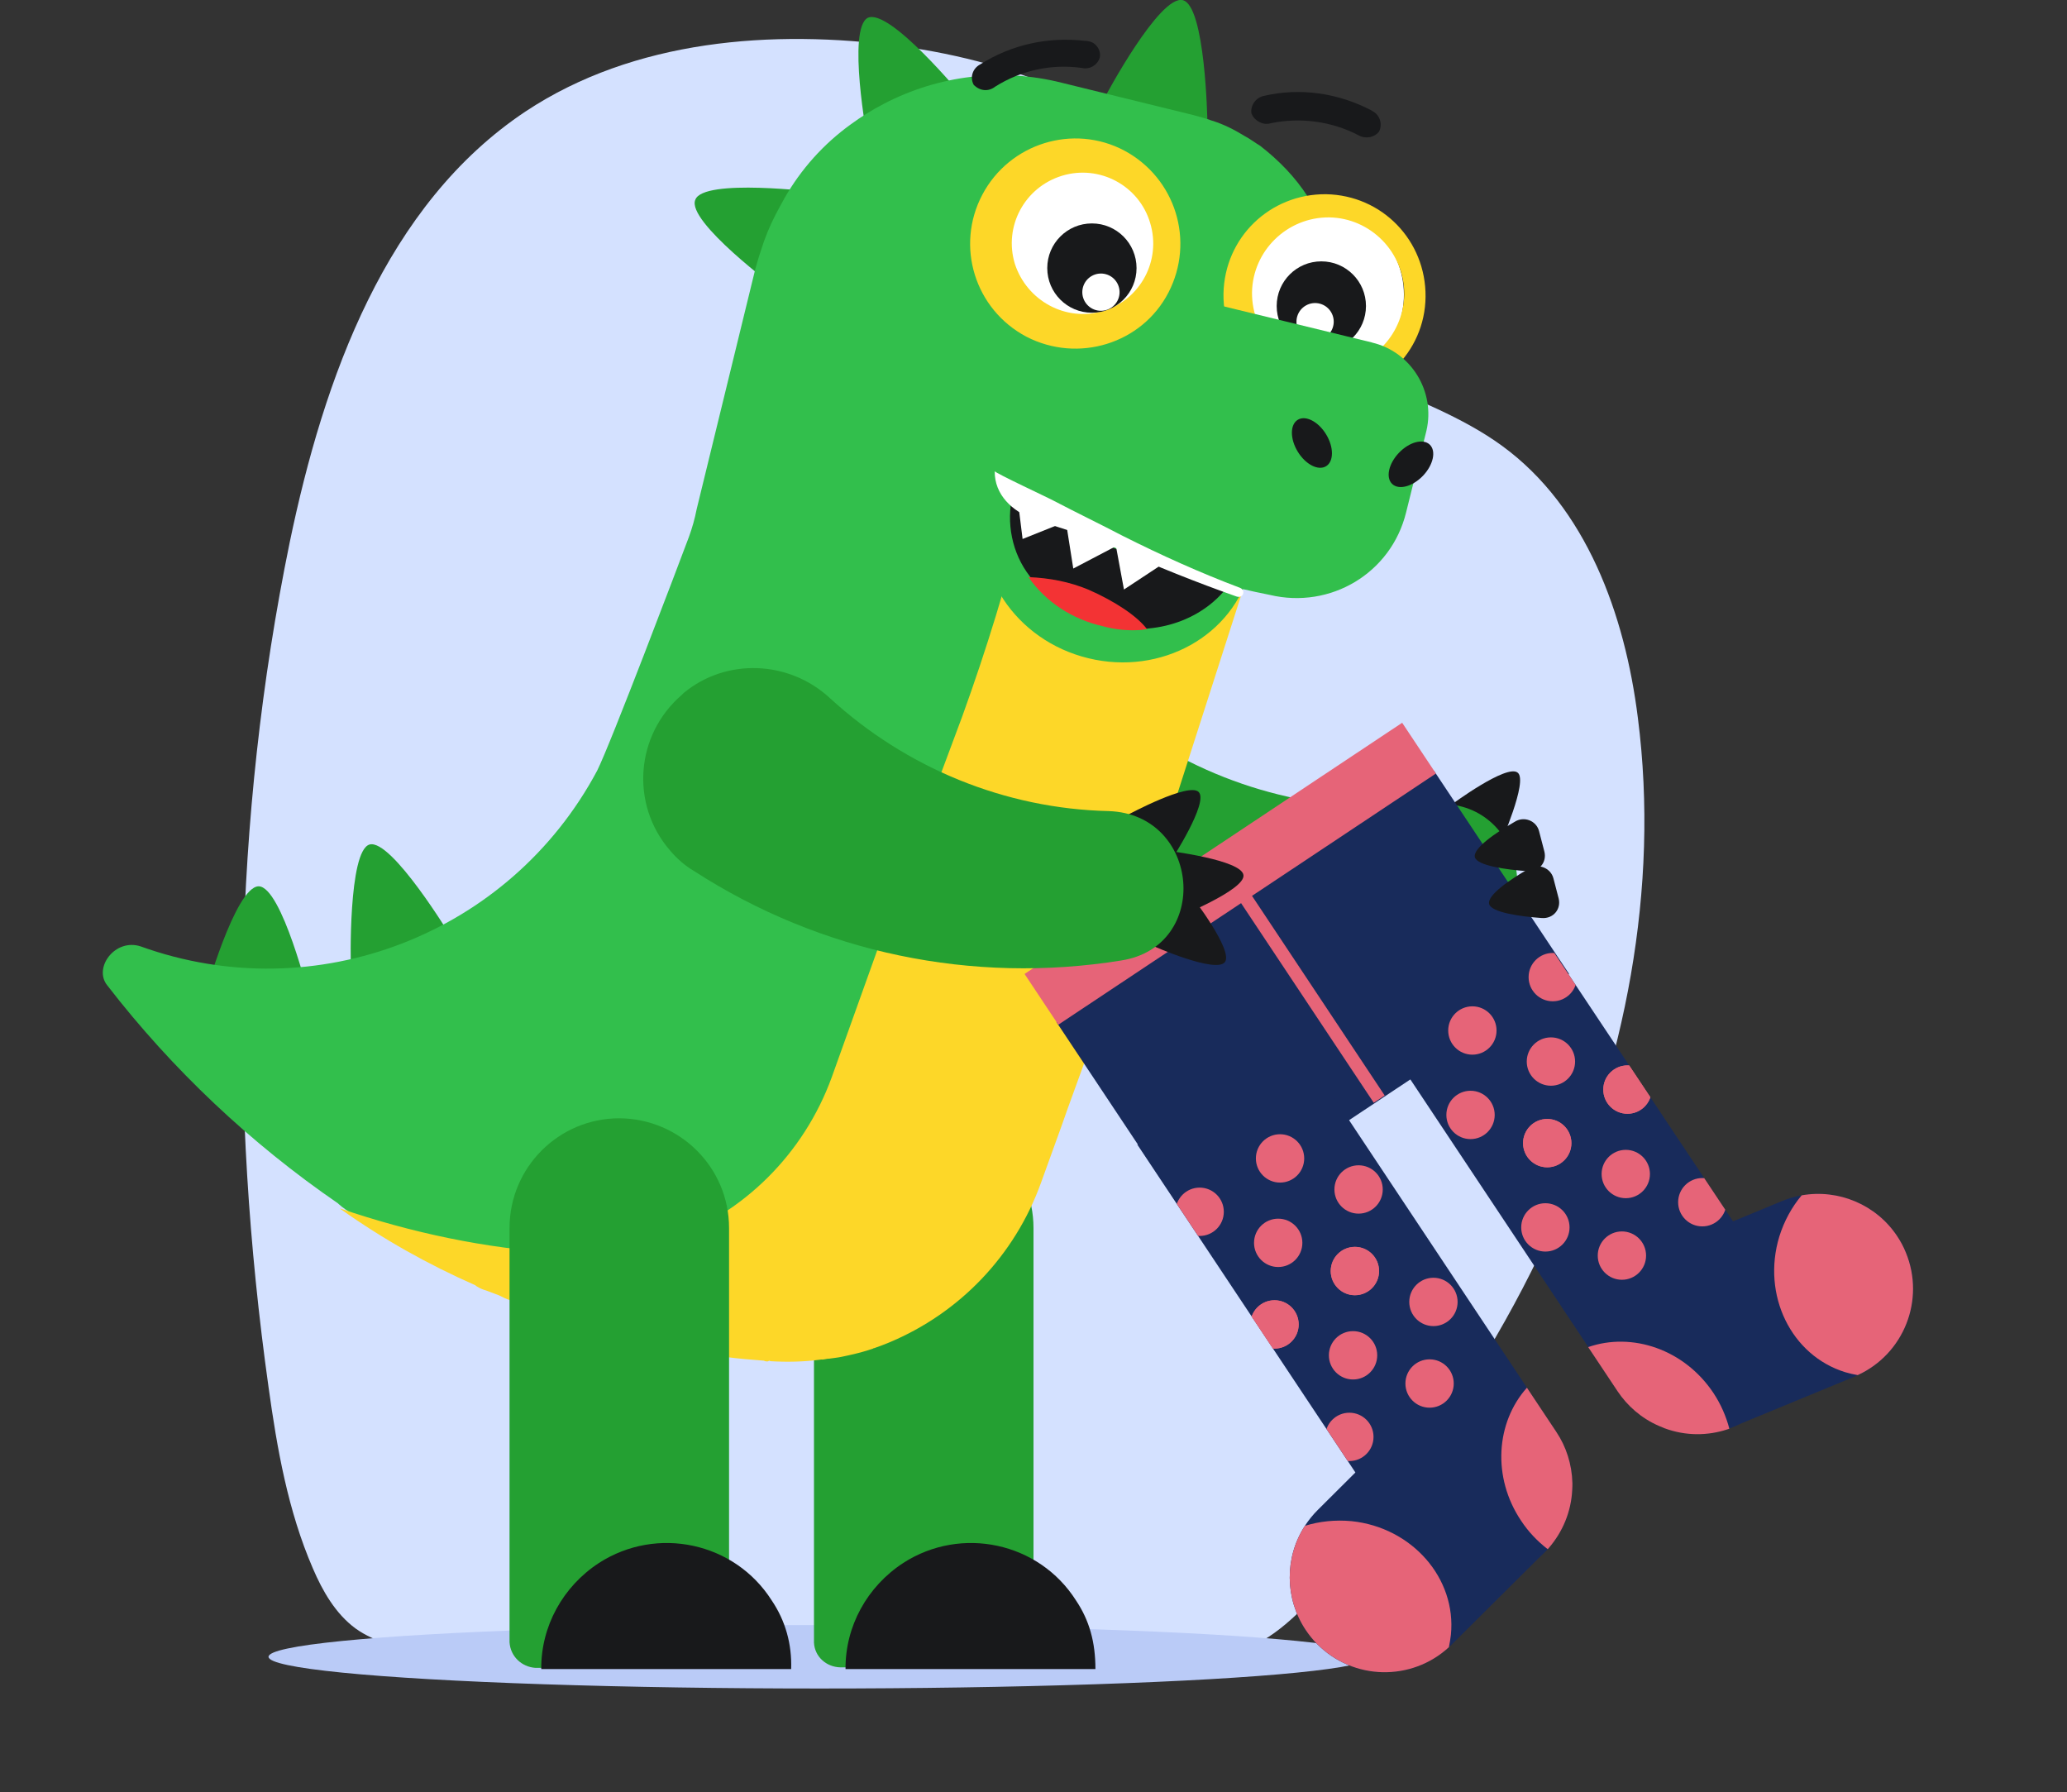 <?xml version="1.0" encoding="utf-8"?>
<!-- Generator: Adobe Illustrator 25.4.1, SVG Export Plug-In . SVG Version: 6.00 Build 0)  -->
<svg version="1.1" id="Layer_1" xmlns="http://www.w3.org/2000/svg" xmlns:xlink="http://www.w3.org/1999/xlink" x="0px" y="0px"
	 viewBox="0 0 1231.6 1067.6" style="enable-background:new 0 0 1231.6 1067.6;" xml:space="preserve">
<rect x="0" y="0" width="1231.6" height="1067.6" fill="#333333" stroke="none"/>
<style type="text/css">
	.st0{fill:#D4E1FF;}
	.st1{fill:#BACBF7;}
	.st2{fill:#18191B;}
	.st3{fill:#24A032;}
	.st4{fill:#32BF4C;}
	.st5{fill:#FDD728;}
	.st6{fill:#FFFFFF;}
	.st7{fill:#F33334;}
	.st8{fill:#182B5B;}
	.st9{fill:#E66478;}
	.st10{clip-path:url(#SVGID_00000074410722902134749940000004510743216115863681_);}
	.st11{clip-path:url(#SVGID_00000106852094510236492450000016486930397592212147_);}
	.st12{fill:none;stroke:#E66478;stroke-width:7.825;stroke-miterlimit:10;}
</style>
<path class="st0" d="M926.3,728c41.9-93.9,62.7-198.5,49.6-300.4c-7.7-61.5-30.7-125.4-80.9-162c-47.2-34.4-114-42.1-149.1-88.9
	c-11.9-15.7-18.6-34.6-28.8-51.6c-36.6-60.5-110.4-87.9-180.6-97.6C460,17.2,377.7,23.7,313.3,66.3
	C229.8,121.8,193,225.1,172.6,323.2c-33.9,165.1-36.1,336-12.6,503.1c5.1,36.8,11.6,73.8,26.4,108c5.8,13.6,13.6,27.1,25.4,35.8
	c12.1,8.7,27.1,11.6,41.6,14c112.6,18.9,227.1,24.2,340.9,16.2c45-3.1,109.9-0.5,151.6-19.6c36.1-16.5,67.5-70.7,90.5-101.7
	C871.8,831.9,902.6,781.5,926.3,728z"/>
<ellipse class="st1" cx="488.3" cy="987" rx="328.3" ry="18.9"/>
<path class="st2" d="M904.3,460.3c-6.5-5.4-39.5,19.1-39.5,19.1l29.2,23.6C893.7,503,910.7,465.2,904.3,460.3z"/>
<path class="st3" d="M678.7,436.2c51,34.7,112.8,50,174.2,43.1c54.4-6,72.1,70.9,19.6,87.7C786.8,593,694.7,587.3,613,550.6
	c-5.9-2.8-11.5-6.2-16.6-10.9c-27.3-24-29.5-65.1-5.5-92.3l1.2-1C614.3,421.5,651.5,416.9,678.7,436.2z"/>
<path class="st3" d="M485,978.6V731.6c0-36.1,29.3-65.4,65.4-65.4l0,0c36.1,0.2,65.4,29.3,65.4,65.4v261.7h-115
	C492.2,993.1,485.4,986.8,485,978.6z"/>
<path class="st2" d="M652.7,994.3H503.8c-0.2-25.4,12.8-49.1,34.4-63.2c34.6-22.3,80.9-12.3,102.9,22.3
	C649.1,965.3,652.7,978.3,652.7,994.3z"/>
<path class="st3" d="M704.7,0.1c13.5,3,14.7,72,14.7,72l-60.8-14.6C658.7,57.1,691-3.2,704.7,0.1z"/>
<path class="st3" d="M517.1,10.6c13-5.9,56.3,46.7,56.3,46.7L517,83.5C516.8,83.4,504.6,16.9,517.1,10.6z"/>
<path class="st3" d="M414.3,119c4.7-13,72.7-4.5,72.7-4.5l-23.1,58.1C463.8,172.7,408.7,131.8,414.3,119z"/>
<path class="st3" d="M220.2,503.1c13.1-3.6,48.6,55.1,48.6,55.1l-59.7,17.4C208.9,575.6,207.4,506.8,220.2,503.1z"/>
<path class="st3" d="M154.1,528c13.8,0.1,30.3,66.8,30.3,66.8l-62.5-1.2C121.9,593.7,140.2,528.2,154.1,528z"/>
<path class="st4" d="M63.9,587c38.7,50.1,85.5,94.2,137.5,129.9l0.4,0.4c2.8,2.5,5.6,4.3,9,6.3c23,14.8,47,27.8,71.9,39.3
	c2.1,1.4,3.9,2.1,6,2.7l7.7,2.9c2.2,1.1,4.2,2.2,6.7,2.9c2.8,1.5,5.7,2.9,8.8,3.7l12.6,4.5c34.5,12.4,70.1,20.9,106.2,25.5
	c8.7,1.4,16.6,1.9,23.4,2.6c0.6,0.4,1.6,0.5,2.4,0.4c0.9-0.5,0.9-0.5,1.3-0.1c9.9,0.5,20,0.3,30.5-1c1.7,0.2,3.2-0.6,4.7-0.5
	l3.7-0.5c2.6-0.3,5-0.9,7.4-1.4c5.1-1.1,10.2-2.4,15-4.1l0,0c0.3-0.2,0.6-0.3,0.8-0.3l0,0c2.8-1,5.9-2.1,8.7-3.3
	c36.3-14.7,66-42.6,83.4-78.4c2.4-5.1,4.7-10.5,6.9-15.7l28-78.1l63.1-187.2c8-22.4,19.5-50.6,25.8-74l0,0l3.4-14.6
	c0,0,55.1-208.1,40.1-231.6c-7.5-11.7-17.1-21.6-28.4-30.4c-3-1.8-6.3-4.3-9.2-5.8c-6.2-3.8-12.6-7.1-19.8-9.3
	c-3.4-1.2-6.9-2.2-10.7-3.2l-78.6-19.3c-35.7-9-73.2-4.5-105.9,12.5c-7,3.6-13.8,7.9-19.8,12.3c-16.1,11.6-29.6,26.6-39.5,44
	c-1.5,2.8-3.6,6.5-5.3,9.8c-3.4,6.6-6.4,13.8-8.6,21c-1.3,3.7-2.3,7.4-3.4,11.1l-35,143.3c-1.1,5.7-2.7,11.3-4.6,16.5l0,0
	c-6.2,16.6-46.9,123.9-54.7,139.3c-52,97.5-167.7,142.3-272,104.7l0,0C68.5,558.8,55.5,576.6,63.9,587z"/>
<path class="st5" d="M202.6,719.9l0.4,0.4c25.2,17.9,51.9,32.9,80.3,45.4l0.4,0.4c2.1,1.4,3.9,2.1,6,2.7l7.7,2.9
	c2.2,1.1,4.2,2.2,6.7,2.9c2.8,1.5,5.8,2.6,8.8,3.7l12.6,4.5c34.5,12.4,70.1,20.9,106.2,25.5c8.7,1.2,16.6,1.7,23.5,2.3
	c0.6,0.4,1.6,0.5,2.4,0.4c0.9-0.5,0.9-0.5,1.3-0.1c10.1,0.6,20.3,0.4,30.5-1c1.7,0.2,3.2-0.6,4.7-0.5l3.7-0.5c2.6-0.3,5-0.9,7.4-1.4
	c5.1-1.1,10.2-2.4,15-4.1l0,0c0.1-0.2,0.6-0.3,0.8-0.3l0,0c2.8-1,5.9-2.1,8.7-3.3c42.2-17.6,74.9-51.9,90.5-95l12.3-34l0,0l3.7-10.5
	l44.3-121.9l60-186.8c-45.2-11.7-88.3-30.3-127.7-55.7l-2.4,9.6c-10.2,40.9-22.6,81.4-37.1,121.4l-18.5,49.6l-59.2,165.2
	c-16.6,45.6-52.6,81.6-98.6,97.6l0,0l0,0c-0.3,0.2-0.6,0.3-0.8,0.3l0,0l-0.4-0.4c-20.2,6.4-41,8.9-61.7,7.3
	C289.4,743.8,245.1,734.4,202.6,719.9z"/>
<ellipse transform="matrix(0.237 -0.972 0.972 0.237 198.137 890.722)" class="st4" cx="666.1" cy="319.2" rx="75.3" ry="81.1"/>
<path class="st2" d="M687,249.2c38.3,9.5,62.4,44.7,54.4,78.6c-5.6,26.1-29.2,44.1-57.1,46.6c-0.6,0.3-1.7-0.2-2.6,0.3
	c-8.2,0.7-16.1,0-24-2.2c-17.7-4-33.7-14.2-44.1-29.2c-10.7-13.8-14.2-31.9-10.2-48.9C611.2,260.6,648.9,241,687,249.2z"/>
<path class="st2" d="M580.3,50.7L580.3,50.7c-0.2-0.3-0.2-0.3-0.2-0.3l0,0c-2.3-4.4-0.5-9.7,3.9-12l0,0c18.7-11.9,40.7-16.7,63-14
	c0.5-0.1,1.2,0.1,1.7,0.2c4.3,0.7,7.5,5.4,6.6,9.6l0,0c-1.2,4.4-5.9,7.4-10.6,6.3c-18.1-2.6-36.3,1.4-51.7,11.1
	C589,54.7,584.1,54.3,580.3,50.7z"/>
<path class="st2" d="M745.9,68.1L745.9,68.1c0.1-0.2-0.2-0.3-0.2-0.3c-0.9-5,2.7-9.8,7.5-10.7c21.5-5,44.2-1.7,64,8.7l0.6,0.4
	c4.2,2.2,6.2,7.5,3.9,12.2l0,0c-3,3.7-8.3,4.5-12.4,2.1c-16-8.3-34.5-10.7-52.1-7.1C752.9,74.8,747.8,72.3,745.9,68.1z"/>
<path class="st6" d="M801.6,125.9c27.4,10,41.6,40.1,31.8,67.5s-40.1,41.6-67.5,31.8c-27.4-10-41.6-40.1-31.8-67.5l0,0
	C743.9,130.1,774,115.9,801.6,125.9z"/>
<path class="st5" d="M790.7,220.2L790.7,220.2c-25.2-0.5-44.9-20.9-44.7-46c0.4-24.8,20.9-44.9,46-44.7c24.8,0.4,44.9,20.9,44.7,46
	C836.2,200.5,815.8,220.4,790.7,220.2 M788.3,236.1c33.1,0.5,60.8-25.9,61.1-59.3s-25.8-60.5-59.3-61.1
	c-33.4-0.3-60.5,25.8-61.1,59.3C728.5,208.2,755,235.6,788.3,236.1L788.3,236.1z"/>
<ellipse class="st2" cx="787.3" cy="182.3" rx="26.6" ry="26.6"/>
<ellipse transform="matrix(0.27 -0.963 0.963 0.27 387.162 894.625)" class="st6" cx="783.8" cy="191.9" rx="11.1" ry="11.1"/>
<path class="st4" d="M695,174.2L817.4,204l0.2,0.1c23.3,5.5,37.8,29.2,32.3,52.6l-12.1,48.6c-8.9,36.2-45.1,57.7-81.2,49.1
	c-43.9-8.5-108.4-29.4-159-60.7C586,285.7,693.8,173.9,695,174.2z"/>
<ellipse transform="matrix(0.691 -0.723 0.723 0.691 59.726 693.216)" class="st2" cx="840.7" cy="276.7" rx="16.2" ry="9.9"/>
<ellipse transform="matrix(0.854 -0.52 0.52 0.854 -22.895 445.365)" class="st2" cx="781.7" cy="263.5" rx="9.9" ry="16.2"/>
<polygon class="st6" points="639.5,338.7 634.9,309.5 666.4,324.6 "/>
<polygon class="st6" points="669.7,351.2 664.4,322.5 693.8,335.3 "/>
<polygon class="st6" points="609.3,321.1 606.6,299.3 636.5,310.2 "/>
<path class="st7" d="M648.6,351.3c15.7,6.9,29,15.7,34.9,23.6c-0.5,0.1-1.7-0.2-2.6,0.3c-8.2,0.7-16.1,0-24-2.2
	c-17.7-4-33.7-14.2-44.1-29.2C625.4,344.3,637.3,346.6,648.6,351.3z"/>
<path class="st6" d="M587.7,126.5c10.6-28.7,41.8-43.1,70.1-33.1c28.5,10.3,43.2,41.5,33.1,70.1c-10.3,28.5-41.5,43.2-70.1,33.1l0,0
	C592.4,186.6,577.7,155.1,587.7,126.5L587.7,126.5L587.7,126.5z"/>
<path class="st5" d="M604.7,157.2L604.7,157.2c-6.8-22.3,5.8-45.7,28.1-52.5c22.3-6.8,45.9,5.8,52.5,28.1
	c6.8,22.3-5.8,45.9-28.1,52.5C635.2,191.9,611.9,179.3,604.7,157.2 M696.2,174.3c15.9-30.7,4.3-68.2-26.3-84.6
	c-30.4-16.1-68.4-4.4-84.6,26.3s-4.4,68.4,26.3,84.6C642.4,216.5,680.4,204.8,696.2,174.3L696.2,174.3z"/>
<ellipse class="st2" cx="650.6" cy="159.7" rx="26.6" ry="26.6"/>
<ellipse transform="matrix(0.27 -0.963 0.963 0.27 311.081 758.845)" class="st6" cx="656.1" cy="174.2" rx="11.1" ry="11.1"/>
<path class="st6" d="M740.7,353.7c-0.5,1.6-2.1,2.2-3.8,1.7c-23.8-8.4-48.2-18.1-71.4-28.6c-16.2-7.6-33.1-11.8-50.1-17.8
	c-12.1-4.4-22.9-14.2-22.7-28.3c0,1,32.7,16.2,35.5,17.8c13.4,7,27.1,13.6,40.7,20.7c22.9,11.5,46.1,22,70,31
	C740.5,350.9,741.1,352.1,740.7,353.7z"/>
<path class="st3" d="M303.6,978.3V731.6c0-36.1,29.3-65.4,65.4-65.4l0,0c36.1,0.2,65.4,29.3,65.4,65.4v262H319.1
	C310.9,993.1,304.1,986.8,303.6,978.3z"/>
<path class="st2" d="M471.4,994.3H322.5c-0.2-25.4,12.8-49.1,34.4-63.2c34.6-22.3,80.9-12.3,102.9,22.3
	C468,965.5,471.9,979.5,471.4,994.3z"/>
<g>
	
		<rect x="646.7" y="522" transform="matrix(0.833 -0.554 0.554 0.833 -198.432 532.29)" class="st8" width="270.1" height="145.2"/>
	
		<rect x="597.6" y="502.5" transform="matrix(0.833 -0.554 0.554 0.833 -165.715 492.702)" class="st9" width="270.1" height="36.3"/>
	<path class="st8" d="M771.9,619.3L927.3,853c5.9,8.8,9.3,19.3,9.6,30.5c0,1.3,0,2.6-0.1,3.9c-0.6,13.3-5.8,25.3-13.9,34.7
		c-0.2,0.3-0.5,0.6-0.7,0.8c-1.7,1.8-3.4,3.5-5.3,5.2l-52,51.7c-0.5,0.5-1.1,1-1.6,1.5c-22.3,20.5-56.9,19.8-78.4-1.8
		c-2.7-2.7-5-5.6-7-8.6c-12.4-18.7-12.6-43.1-0.4-61.9c2.2-3.4,4.8-6.6,7.7-9.5l22.4-22.3L677.7,681.9L771.9,619.3z"/>
	<path class="st9" d="M909.8,826.7l17.5,26.3c5.9,8.8,9.3,19.3,9.6,30.5c0,1.3,0,2.6-0.1,3.9c-0.6,13.3-5.8,25.3-13.9,34.7
		c-0.2,0.3-0.5,0.6-0.7,0.8c-6-4.6-11.5-10.3-15.9-17C889,880.1,891.3,847.4,909.8,826.7z"/>
	<path class="st9" d="M864.5,973.9c-0.3,2.5-0.7,5-1.2,7.4c-22.3,20.5-56.9,19.8-78.4-1.8c-2.7-2.7-5-5.6-7-8.6
		c-12.4-18.7-12.6-43.1-0.4-61.9c8.6-2.7,18.1-3.7,27.8-2.8C841.3,909.9,867.9,940.2,864.5,973.9z"/>
	<g>
		<defs>
			<path id="SVGID_1_" d="M771.9,619.3L927.3,853c5.9,8.8,9.3,19.3,9.6,30.5c0,1.3,0,2.6-0.1,3.9c-0.6,13.3-5.8,25.3-13.9,34.7
				c-0.2,0.3-0.5,0.6-0.7,0.8c-1.7,1.8-3.4,3.5-5.3,5.2l-52,51.7c-0.5,0.5-1.1,1-1.6,1.5c-22.3,20.5-56.9,19.8-78.4-1.8
				c-2.7-2.7-5-5.6-7-8.6c-12.4-18.7-12.6-43.1-0.4-61.9c2.2-3.4,4.8-6.6,7.7-9.5l22.4-22.3L677.7,681.9L771.9,619.3z"/>
		</defs>
		<clipPath id="SVGID_00000088831070094515265990000006352796079479617177_">
			<use xlink:href="#SVGID_1_"  style="overflow:visible;"/>
		</clipPath>
		<g style="clip-path:url(#SVGID_00000088831070094515265990000006352796079479617177_);">
			<circle class="st9" cx="804" cy="856" r="14.4"/>
			<circle class="st9" cx="851.8" cy="824.2" r="14.4"/>
			<circle class="st9" cx="806.2" cy="807.4" r="14.4"/>
			<circle class="st9" cx="854.1" cy="775.6" r="14.4"/>
			<circle class="st9" cx="759.4" cy="789" r="14.4"/>
			<circle class="st9" cx="807.3" cy="757.2" r="14.4"/>
			<circle class="st9" cx="759.4" cy="789" r="14.4"/>
			<circle class="st9" cx="807.3" cy="757.2" r="14.4"/>
			<circle class="st9" cx="761.6" cy="740.4" r="14.4"/>
			<circle class="st9" cx="809.5" cy="708.6" r="14.4"/>
			<circle class="st9" cx="714.8" cy="721.9" r="14.4"/>
			<circle class="st9" cx="762.7" cy="690.1" r="14.4"/>
		</g>
	</g>
	<path class="st8" d="M808.4,595l155.4,233.7c5.9,8.8,14.2,16.1,24.5,20.6c1.2,0.5,2.4,1,3.6,1.5c12.5,4.6,25.6,4.5,37.4,0.6
		c0.4-0.1,0.7-0.2,1.1-0.4c2.3-0.8,4.6-1.8,6.8-2.9l67.8-28c0.7-0.3,1.4-0.6,2-0.9c27.5-12.6,40.3-44.8,28.7-73
		c-1.4-3.5-3.2-6.8-5.2-9.8c-12.4-18.7-34.9-28.2-56.9-24.3c-4,0.7-7.9,1.8-11.8,3.4l-29.2,12.1L902.6,532.4L808.4,595z"/>
	<path class="st9" d="M946.3,802.5l17.5,26.3c5.9,8.8,14.2,16.1,24.5,20.6c1.2,0.5,2.4,1,3.6,1.5c12.5,4.6,25.6,4.5,37.4,0.6
		c0.4-0.1,0.7-0.2,1.1-0.4c-1.9-7.3-5-14.5-9.5-21.3C1003.6,803.9,972.6,793.4,946.3,802.5z"/>
	<path class="st9" d="M1099.6,817.5c2.4,0.7,4.9,1.3,7.3,1.7c27.5-12.6,40.3-44.8,28.7-73c-1.4-3.5-3.2-6.8-5.2-9.8
		c-12.4-18.7-34.9-28.2-56.9-24.3c-5.8,6.9-10.4,15.2-13.3,24.5C1049.6,771.4,1067.2,807.6,1099.6,817.5z"/>
	<g>
		<defs>
			<path id="SVGID_00000085210076067453602000000014948623229507819417_" d="M808.4,595l155.4,233.7c5.9,8.8,14.2,16.1,24.5,20.6
				c1.2,0.5,2.4,1,3.6,1.5c12.5,4.6,25.6,4.5,37.4,0.6c0.4-0.1,0.7-0.2,1.1-0.4c2.3-0.8,4.6-1.8,6.8-2.9l67.8-28
				c0.7-0.3,1.4-0.6,2-0.9c27.5-12.6,40.3-44.8,28.7-73c-1.4-3.5-3.2-6.8-5.2-9.8c-12.4-18.7-34.9-28.2-56.9-24.3
				c-4,0.7-7.9,1.8-11.8,3.4l-29.2,12.1L902.6,532.4L808.4,595z"/>
		</defs>
		<clipPath id="SVGID_00000142171853706300995370000014276328496745514427_">
			<use xlink:href="#SVGID_00000085210076067453602000000014948623229507819417_"  style="overflow:visible;"/>
		</clipPath>
		<g style="clip-path:url(#SVGID_00000142171853706300995370000014276328496745514427_);">
			<circle class="st9" cx="1014.3" cy="716.2" r="14.4"/>
			<circle class="st9" cx="966.4" cy="748" r="14.4"/>
			<circle class="st9" cx="968.7" cy="699.4" r="14.4"/>
			<circle class="st9" cx="920.8" cy="731.2" r="14.4"/>
			<circle class="st9" cx="969.7" cy="649.1" r="14.4"/>
			<circle class="st9" cx="921.9" cy="681" r="14.4"/>
			<circle class="st9" cx="969.7" cy="649.1" r="14.4"/>
			<circle class="st9" cx="921.9" cy="681" r="14.4"/>
			<circle class="st9" cx="924.1" cy="632.4" r="14.4"/>
			<circle class="st9" cx="876.2" cy="664.2" r="14.4"/>
			<circle class="st9" cx="925.2" cy="582.1" r="14.4"/>
			<circle class="st9" cx="877.3" cy="613.9" r="14.4"/>
		</g>
	</g>
	<line class="st12" x1="741.7" y1="534.3" x2="821.8" y2="654.8"/>
</g>
<g>
	<g>
		<path class="st2" d="M729.8,573.2c5.4-6.8-19.8-39.4-19.8-39.4l-22.9,29.7C687.3,563.7,724.4,580,729.8,573.2z"/>
		<g>
			<path class="st2" d="M714.2,471.8c-5.9-5.9-41.8,13.4-41.8,13.4l25.5,27.3C697.8,512.5,720.4,478,714.2,471.8z"/>
			<path class="st2" d="M740.9,521.3c-1.1-9-44.6-14.4-44.6-14.4l5,39.8C701.4,546.4,742.2,530.1,740.9,521.3z"/>
			<path class="st3" d="M494.5,415.9c45.4,41.6,104.3,65.9,166.2,67.3c54.6,1.9,61.1,80.7,7.3,89c-88.6,14.3-179.1-4.6-254.3-53.2
				c-5.5-3.2-10.4-7.5-14.6-12.5c-23.6-27.4-20.5-68.7,7.1-92.5l1.2-1.2C432.7,391.9,470.1,393.3,494.5,415.9z"/>
		</g>
	</g>
</g>
<path class="st2" d="M917.1,495.4l3.1,11.9c1.6,6.3-3.1,12.2-10,11.7c-12.8-0.9-30-3.3-31.4-8.3c-1.4-5.3,12.7-14.8,23.5-21
	C908,485.9,915.6,488.9,917.1,495.4z"/>
<path class="st2" d="M925.6,523.3l3.1,11.9c1.6,6.3-3.1,12.2-10,11.7c-12.8-0.9-30-3.3-31.4-8.3c-1.4-5.3,12.7-14.8,23.5-21
	C916.4,514,924,517,925.6,523.3z"/>
</svg>
